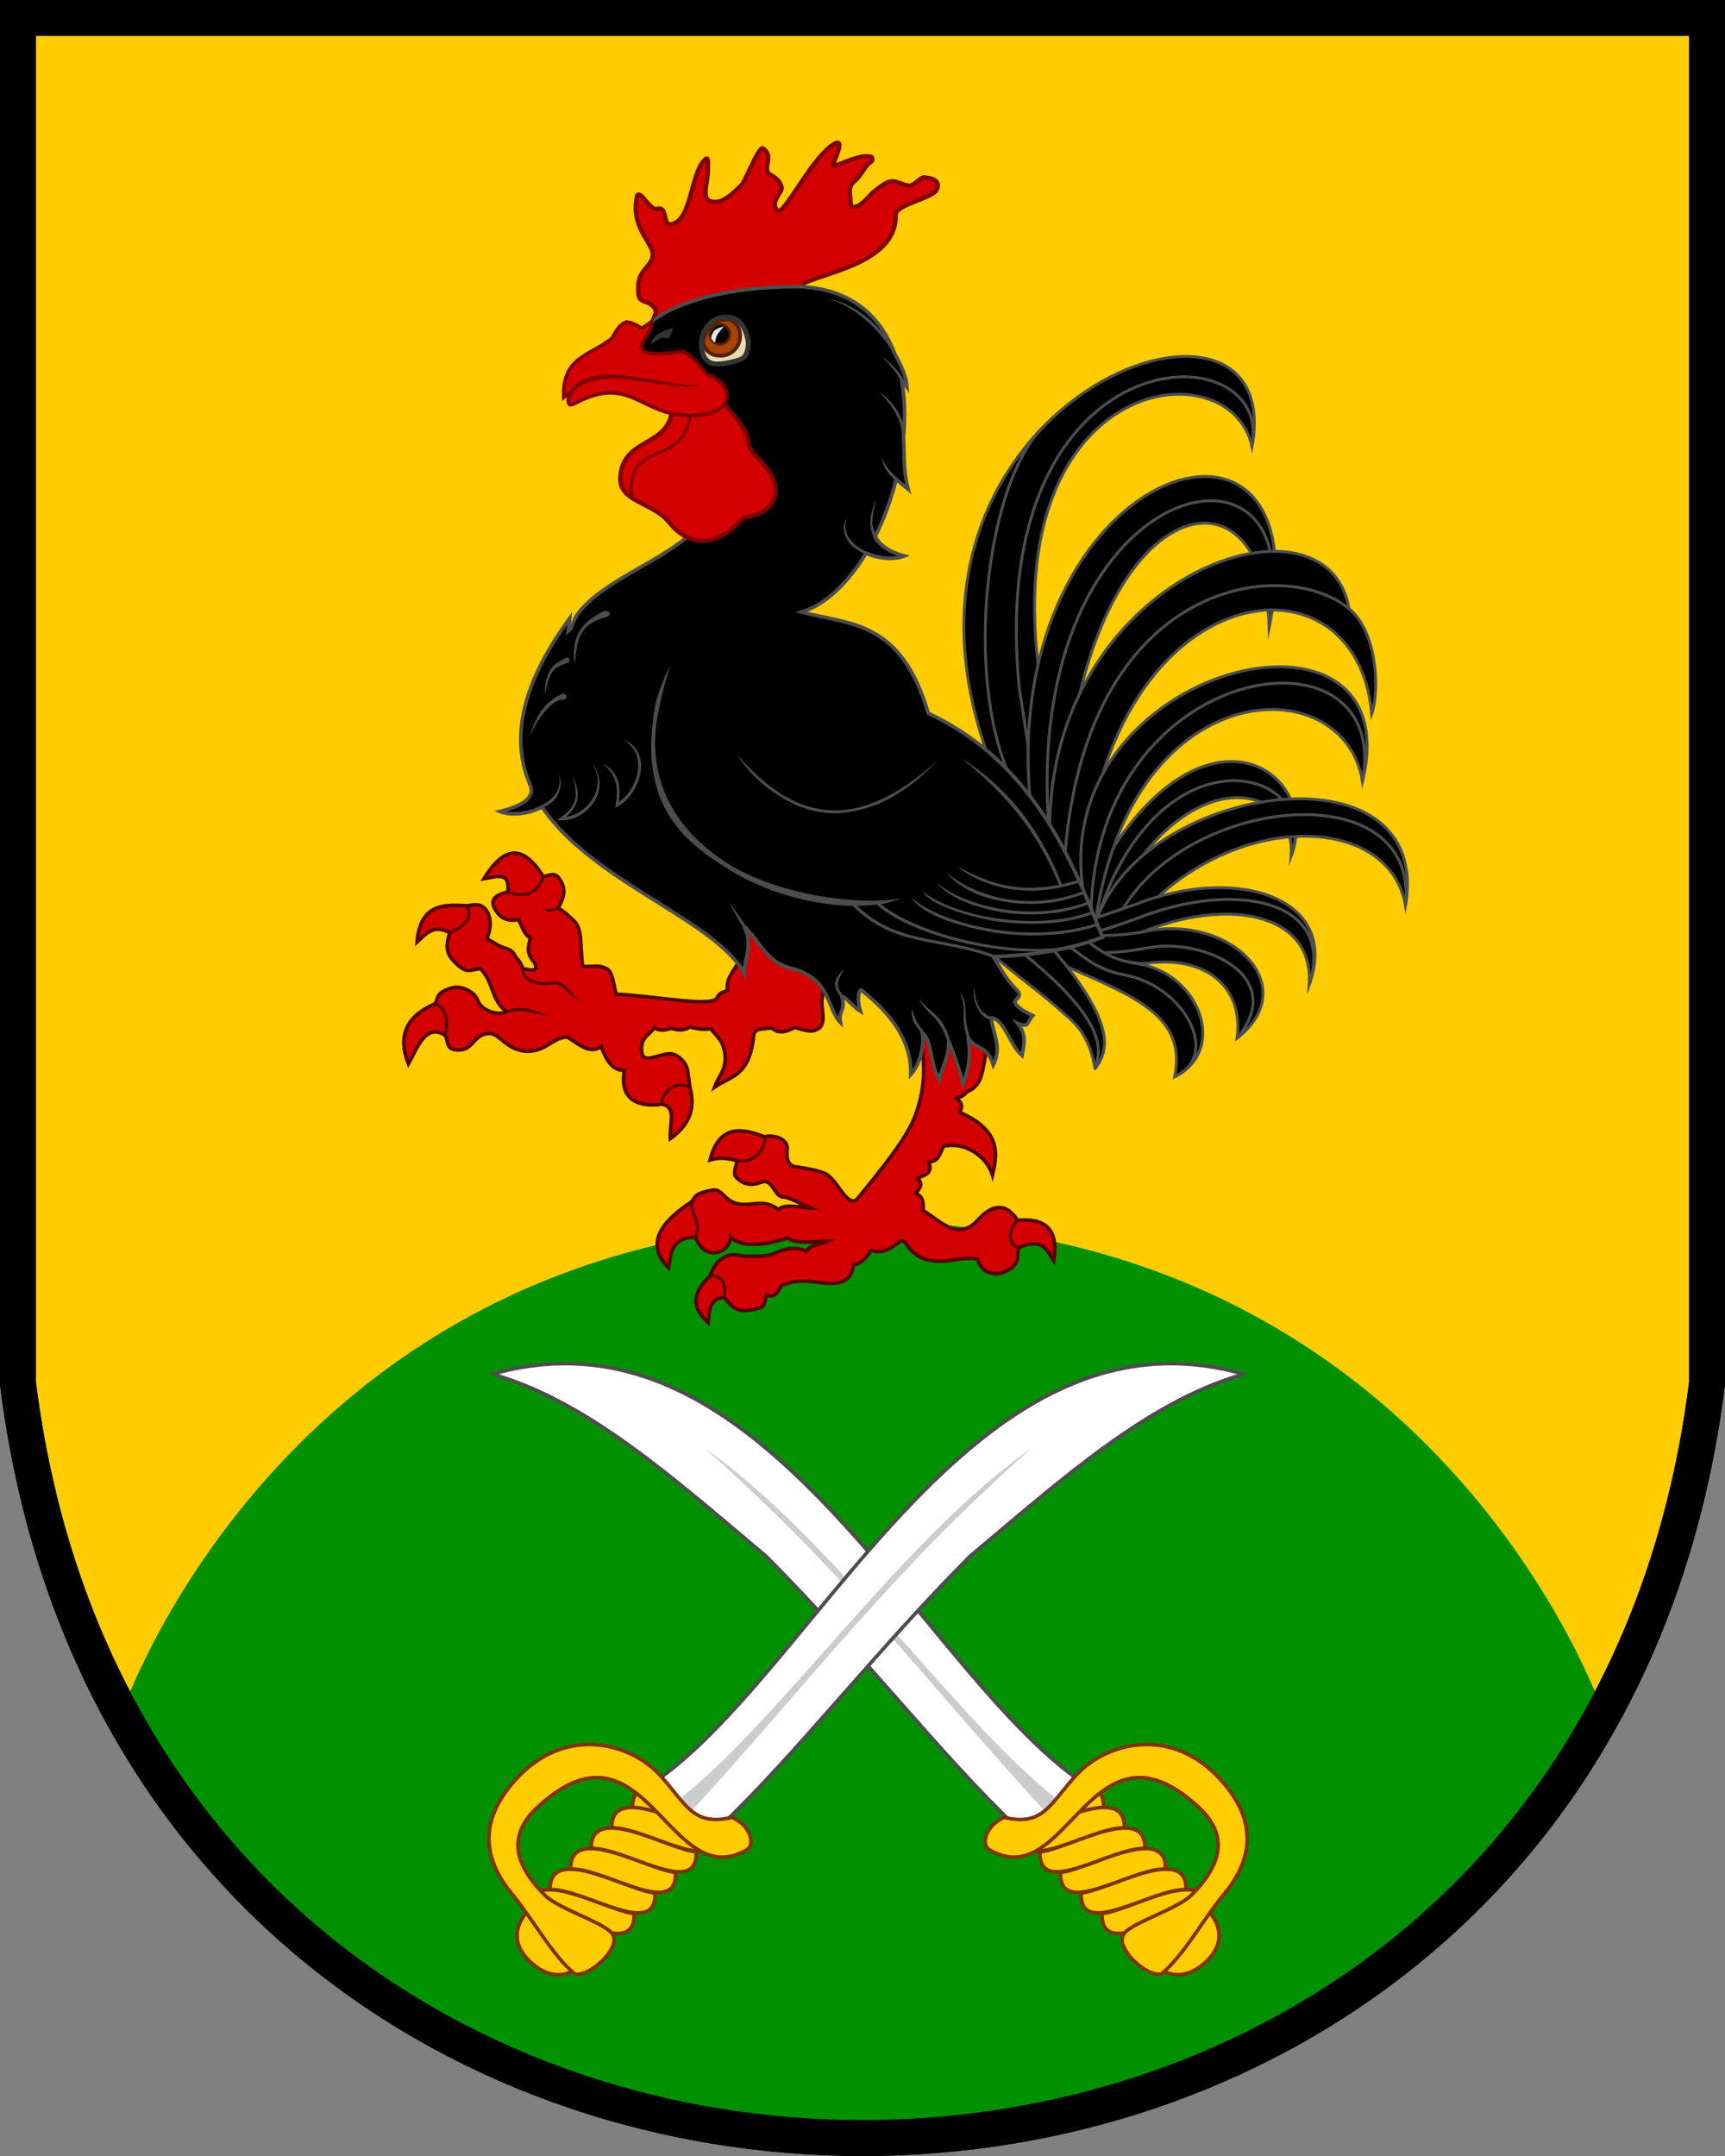 <?xml version="1.0" encoding="UTF-8"?>
<svg width="240" height="300" version="1.1" viewBox="0 0 480 600" xmlns="http://www.w3.org/2000/svg" xmlns:xlink="http://www.w3.org/1999/xlink">
 <rect x="0" y="0" width="480" height="600" fill="#808080" stroke="none"/>
 <path d="m5 5v380c35 280 435 280 470 0v-380z" fill="#fc0" stroke="#000" stroke-width="10"/>
 <path d="m33.81 476.9c45.85 77.35 120.9 117.6 206.2 118.1 89.08-2.642 164.6-43.43 206.2-118.1 0 0-46.19-136.9-206.2-136.9s-206.2 136.9-206.2 136.9z" fill="#009000"/>
 <g>
  <g transform="matrix(-1 0 0 1 492 -211)" stroke-width=".807">
   <path d="m285.5 477c1.349 3.229 4.807 6.064 4.038 9.69 1.093 0.433 2.313 0.401 3.028 2.221 2.305 2.247 15.42-0.494 28.01-1.261 0.642-2.667 1.042-6.143 2.372-6.914 2.823-1.637 4.751-0.321 6.965-0.908 0.656-6.054 0.067-10.3 2.303-12.47 1.376-1.333 3.006-2.884 4.465-3.626-1.873-3.543-2.112-5.369-0.511-7.931 1.483-2.375 3.091-1.094 4.643-0.807 5.748-9.254 11.05-8.414 16.55 0.555-3.798-0.639-7.368-2.036-6.662 3.684 4.392 1.039 4.978 2.741 3.143 5.422-1.782 2.604-4.108 2.627-6.121 2.249-0.98 1.853-1.567 4.296-3.28 5.047 0.207 1.833 1.221 3.237-0.202 5.652-0.491 0.834-1.175 1.283-1.413 2.624 0.288 1.365 2.33 0.393 3.634 0.404 0.526-1.485 1.157-2.345 1.817-3.028 0.661-0.919 0.898-2.087 2.826-2.624 1.995-0.556 3.698-1.718 5.451-2.826-1.449-3.05-1.168-6.321 0.358-8.107 1.409-1.647 3.214-1.342 4.891-0.98 5.49-0.164 13.22-1.395 14.13 10.05-3.48-3.338-5.019-4.523-9.133-2.574 1.688 4.866 0.318 6.535-1.665 8.527-3.25 3.267-4.328 1.584-6.814 1.514-3.727 3.654-2.848 8.487-7.217 11.96 1.682 1.145 6.814 0.115 8.006-3.232 0.741-2.082 4.197-4.159 7.084-3.379 4.486 1.211 3.811 2.683 4.693 4.391 8.794 3.753 10.23 9.642 7.469 16.76-2.264-3.994-4.784-11.7-10.3-7.873-0.863 1.524 0.02 3.846-3.339 4-4.532 0.207-4.239-4.187-8.568-4.605-3.24-0.313-5.093 5.057-11.23 4.939-5.057-0.097-6.865-3.946-10.77-3.929-2.921 1.704-6.154 5.01-9.44 2.624-1.424 3.848-3.157 6.789-6.46 6.612 1.655 8.971-4.979 10.23-10.45 9.44-4.291 0.874-1.988 5.494-2.322 9.593-6.204-4.465-6.735-9.335-5.451-14.33l0.606-4.441c0.337-2.473 2.919-5.08 5.369-4.845 3.501 0.336 7.248 2.97 7.469-0.807 0.237-4.048-2.271-4.436-3.552-6.46-0.971 0.893-3.402 0.77-4.608 0.165-1.667 0.442-3.337 0.865-5.283-0.367-1.904 0.494-3.652 0.855-5.819 0.474-1.269 1.673-2.955 3.098-3.547 5.137-1.626 5.599 1.305 7.671 2.502 11.14-4.733-3.273-9.698-2.922-10.9-14.44-0.236-2.265-3.224-1.62-4.997-2.069-2.019 2.021-4.542 0.82-6.46-0.101-4.47 1.409-5.115 1.037-6.208 0.505-2.959-1.44-0.823-5.967-1.413-8.729l-1.312-11.91 26.45-10.3z" fill="#d40000" stroke="#500" stroke-width="1"/>
   <path d="m235.7 494.4c0.499 8.979-2.784 14.98 1.615 27.05 2.182 5.984 8.818 14.28 16.15 23.22 2.961 2.712 5.61-5.963 9.31-7.243 3.049-1.055 5.661-1.382 8.325-1.789 1.714-0.743 2.101-2.074 1.856-4.853-0.245-2.779 3.602-4.122 6.353-3.426 7.849-3.124 12.79-2.253 15.13 6.448-3.48-0.996-5.145-0.272-7.564 0.19 0.32 1.692 1.387 3.675 0.071 4.853-1.609 1.441-3.505 2.452-6.995 1.071-2.999-0.867-3.446 4.101-5.853 4.211-1.985 0.091-5.038 1.982-7.637 3.069 3.319-0.236 7.365-1.273 8.923 0.428 3.461-2.674 6.353-1.486 9.399-1.441 5.73 0.083 5.872-4.566 8.939-3.995 4.9 0.914 4.718 1.682 5.787 3.224 9.02 5.899 12.85 11.98 6.424 18.41-0.582-3.788-0.549-8.422-7.423-8.568 0 0-1.837 5.381-6.184 4.216-3.537-0.948-3.666-4.288-3.666-4.288-0.862 0.996-2.104 1.909-5.496 2.07-3.99 0.189-7.139-0.823-10.35-1.713-2.937 1.937-7.272 0.799-11.06 0.857 1.956 0.895 4.397 0.817 5.853 2.712 3.315-1.155 5.493-0.8 8.745 0.642 2.876 1.277 6.361 0.656 8.624 0.89 3.816-0.992 5.196-0.056 6.42 0.841 1.548 1.135 2.23 2.686 3.046 4.621 6.654 6.456 3.375 10.09 0.5 12.99-0.347-3.367-0.205-6.82-4.496-6.995-2.338 2.909-3.66 4.653-9.706 2.926-1.965-0.561-1.487-2.306-1.999-3.64-2.679 1.082-3.169-1.203-4.211-2.641-2.168-0.719-3.751-1.696-9.133-0.999-5.113 0.651-10.2 1.259-10.85-4.782-2.321-0.322-3.723-2.011-4.925-3.997-3.116 0.958-5.188-0.291-7.757-2.295-2.504-1.953-1.779 4.591-10.25 5.283-4.106 0.336-7.789-1.4-11.65-0.539-1.207 4.344-5.557 5.093-9.189 2.624-2.533-1.723-1.646-3.888-2.265-5.858-6.525-2.974-7.921 0.83-9.706 3.64-1.093-6.928 0.568-12.07 10.06-11.21 2.8-4.375 6.491-5.134 11.06-0.071 5.403 5.984 10.28 0.372 15.19-2.662-5e-3 -1.826-0.263-3.735 2.07-4.782-0.788-1.053-2.417-2.449-0.456-4.082-1.385-0.961-4.679-1.206-3.091-4.613-2.525-0.183-3.043-1.656-4.096-4.381-5.549-1.425-11.98 2.362-13.7 7.994-1.144-4.967-3.078-12.2 9.165-17.48-1.085-1.679-0.492-2.914 0.908-3.937-1.042-0.639-1.33 0.166-3.129-1.918 0 0-1.735-0.231-3.23-2.826-1.495-2.595-2.624-13.42-2.624-13.42z" fill="#d40000" stroke="#500" stroke-miterlimit="16" stroke-width="1"/>
   <path d="m307.9 518.3c0.267-2.31-3.348-7.06-7.772-4.744m70.86-23.22c-2.584 0.743-3.97 3.893-2.826 8.882m-1.261-28.67c-4.433-1.68-6.862-5.019-4.593-7.469m-11.51-3.836c-5.369 1.873-8.422 0.073-9.892-4.239" fill="none" stroke="#500"/>
   <path d="m336.8 463.4c1.269 0.16 2.079 0.885 3.915 0.418-0.58 0.681-0.799 0.853-1.579 0.876-1.103-0.069-1.765-0.408-2.435-0.493zm10.13 17.3c-5.9e-4 1.075-0.388 1.951-1.001 2.599-0.614 0.648-1.437 1.077-2.325 1.36-1.774 0.565-3.819 0.56-5.187 0.371-1.852-0.257-2.774 0.605-3.99 1.637-1.181 1.002-1.017 1.413-4.383 3.192 1.597-1.042 2.63-2.528 3.799-3.751 1.169-1.222 2.565-2.172 4.684-1.878 1.256 0.174 3.236 0.168 4.832-0.341 0.798-0.254 1.496-0.631 1.982-1.145 0.486-0.514 0.78-1.156 0.781-2.044zm0.735 10.81c1.111 0.028 2.314 0.236 3.642 0.716l-0.274 0.76c-2.505-0.906-4.407-0.606-6.263-0.325-1.626 0.246-1.971 0.669-5.643 0.958 1.827-0.439 3.523-1.256 5.446-1.741 0.962-0.242 1.982-0.395 3.093-0.367z" fill="#500"/>
   <path d="m208.5 558.2c3.708-1 2.316-6.051 0.357-7.565m85.59 15.49c-3.708-0.325-4.454 2.473-3.997 5.996m-3.568-38.11c-6.093 1-8.366-5.365-7.565-6.638m20.2 18.06c0.491 3.718-2.971 5.401-0.999 9.851" fill="none" stroke="#500"/>
  </g>
  <g transform="matrix(-1 0 0 1 492 -211)" stroke="#4d4d4d" stroke-miterlimit="16">
   <path d="m185.8 452.8c-27.98-49.39-61.94-28.03-53.08-3.594-1.412-20.04 27.76-26.82 48.47 10.85 0.156 0.283 7.234 9.706 7.389 9.997" stroke-width=".807"/>
   <path d="m187.1 467.2c-0.163-0.368-4.038-10.22-4.203-10.59-19.79-43.12-58.84-29.91-50.16-7.348" fill="none" stroke-width=".807"/>
   <path d="m187.3 468.6c-11.26-39.34-94.24-52-86.4-5.57 4.439-26.03 48.6-26.64 74.73 3.521z" stroke-width=".807"/>
   <path d="m181.2 467.1c-16.35-34.47-84.22-42.06-80.33-4.157" fill="none" stroke-width=".807"/>
   <path d="m188.6 467c-0.159-0.063-12.58-4.315-12.74-4.377-28.04-10.94-56.97-1.865-48.16 22.43-1.41-20.02 22.63-24.6 47.16-14.4 0.212 0.088 13.47 2.145 13.69 2.235" stroke-width=".807"/>
   <path d="m189 471c0.232 0.167-6.74 0.97-15.94-0.855-23.71-4.7-43.71 15.41-25.27 29.8-1.956-14.07 8.551-23.51 26.08-20.73 0.303 0.048 18.05-2.44 18.35-2.385z" stroke-width=".807"/>
   <path d="m187.5 470.3c-3.164-0.374-12.79-4.075-13.23-4.24-27.51-10.31-54.05-3.835-46.56 18.99" fill="none" stroke-width=".807"/>
   <path d="m191.6 475.3c-1.111 0.51-6.589 1.842-19.04-0.534-15.33-2.924-39.22 7.858-24.77 25.19" fill="none" stroke-width=".807"/>
   <path d="m190.5 472.3c-3.498 2.084-6.384 5.644-14.74 6.84-17.55 2.513-25.55 24.07-10.63 31.52-3.38-16.54 10.59-22.2 29.42-30.38 0.712-0.309 4.715-4.905 5.44-5.221z" stroke-width=".807"/>
   <path d="m195 474.1c-3.498 2.084-7.505 6.689-15.8 8.196-16.93 3.073-27.06 22.57-14.07 28.29" fill="none" stroke-width=".807"/>
   <path d="m187.3 508.4c-2.429-3.089-3.765-6.962-1.359-13.4 1.416-3.79 4.127-8.471 8.673-14.4l4.709-5.9 16.66 1.831c-5.804 5.083-11.86 9.464-16.88 13.72-3.675 3.28-6.394 5.322-8.123 8.011-2.249 3.496-3.157 7.064-3.673 10.14z" stroke-linejoin="round" stroke-width=".808"/>
   <path d="m207.3 476.3c-15.7 12.76-23.56 23.05-20.15 31.23" fill="none" stroke-width=".807"/>
   <path d="m216.7 422.3c37.02-99.81-83.5-143.7-73.09-87.05 6.234-28.45 73.16-19.88 58.41 68.49l0.404 36.85z" stroke-width=".807"/>
   <path d="m143.7 335.3c-6.905-32.62 74.42-32.64 64.69 67.07l-5.877 38.28" fill="none" stroke-width=".807"/>
   <path d="m205.3 434.1c8.891-93.51-81.96-122.8-66.46-48.47 1.863-53.01 56.96-34.25 57.52 62.36z" stroke-width=".807"/>
   <path d="m138.7 380.3c-10.12-54.75 71.38-35.34 61.01 65.81" fill="none" stroke-width=".807"/>
   <path d="m201.8 329.9c16.67 16.57 22.58 74.77 6.953 101.6" fill="none" stroke-width=".807"/>
   <path d="m199.8 446.1c3.321-74.35-77.04-102.2-83.17-65.7-8.043 6.536-8.503 23.3-6.319 29.25 4.201-48.43 75.57-38.53 80.49 49.02z" stroke-width=".807"/>
   <path d="m195.9 452c-4.904-79.69-61.06-86.81-79.34-71.54" fill="none" stroke-width=".807"/>
   <path d="m190.5 459.4c10.47-63.64-91.49-87.53-77.62-30.93 5.001-32.11 65.82-30.65 74.65 41.8z" stroke-width=".807"/>
   <path d="m188.4 465c-1.32-71.13-84.22-82.2-75.51-36.58" fill="none" stroke-width=".807"/>
  </g>
  <path d="m181.6 89.31c0.321-1.173 1.418-2.425 0.479-3.64-1.785-2.31-4.149-1.113-4.423-3.726-0.704-6.719 2.789-6.825 3.853-10.17 1.202-3.787-6.352-7.641-4.22-17.33 1.062-1.7 3.626 4.537 5.749 3.64 2.807-0.673 1.218 4.942 3.88 4.312 5.721-1.357 5.126-14.28 9.318-18.07 1.147-1.101 0.728 2.22 0.751 3.082 0.075 2.793-1.702 7.42 0.233 8.381 3.483 1.73 6.886-2.244 9.391-4.599 1.838-3.42 4.276-9.593 5.556-9.964 3.184 1.972 0.399 4.754 1.581 6.946 2.494 1.606 3.171 2.097 3.737 3.871 0.423 1.555-3.391 3.946-1.199 6.572 1.58 1.893 9.173-14.12 15.42-18.32 2.315-1.467 2.594-0.298 0.208 5.165-0.988 2.262 6.643-2.972 10.54-1.812 0.472 0.559 0.461 1.118-0.479 1.676-1.074 0.638-2.528 3.751-4.125 5.054-1.985 1.62-1.305 2.857-1.156 6.124 0.162 1.085 1.138 2.703 5.842-2.627 0 0 3.309-2.961 5.077-3.354 2.3-0.509 4.21 1.723 6.131 0.958 1.097-0.437 2.536-2.154 3.354-2.108 3.545 0.203 4.463 1.691 3.497 3.545-1.147 2.2-11.43 4.127-11.35 6.803 0.327 12.38-16.65 15.5-24.8 18.76-2.088 0.833-0.25 2.367 0.885 2.635z" fill="#d40000" stroke="#800000" stroke-width="1.2"/>
  <path d="m223.6 79.81c-23.54-0.334-37.37 5.514-42.51 9.883-11.45 11.68 4.122 16.72 6.199 25.08l3.926 34.65c-8.704 7.431-24.15 12.69-30.6 21.65-1.214 1.685-1.252 3.651-2.534 4.626 0.443-3.239 0.335-2.557 0.445-3.637-14.72 20.14-16.08 35.11-10.77 46.96 3.9e-4 8.1e-4 -3.9e-4 3e-3 0 3e-3 0.751 3.347-2.729 5.26-8.616 6.814 3.105 1.24 7.983 0.683 11.7-1.264 13.96 20.84 48.3 31.49 56.24 46.28 0.058-4.328 2.527-7.902-0.021-13.04 4.316 3.887 5.941 9.852 12.98 11.61 11.31 2.839 9.933 11.22 13.85 15.17-0.684-3.843 1.536-2.753 0.374-7.285 0.752-0.2 3.413 3.142 5.17 4.123-0.792-2.332-0.762-5.481 0.171-5.963 8.713 6.871 14.12 14.54 13.82 23.58 2.26-2.479 3.866-7.328 3.252-11.72 2.818 2.901 1.873 7.608 4.67 13.29 0.966-4.365 2.649-6.18 2.646-10.79 1.617 3.803 3.151 8.228 3.937 11.68 2.311-5.577 1.918-9.189 1.483-12.77 2.112 3.664 5.093 1.72 6.977 7.668 2.524-5.199-0.149-8.802-0.573-13.09 3.522 0.03 5.045 7.347 8.567 10.43 0.454-2.921 1.483-5.46-1.193-8.963 3.335 1.414 2.633-0.485 4.174-2.145-1.739-0.864-4.324-2.183-4.849-3.491s2.604-1.502 0.242-3.824c-2.795-2.748-4.397-5.973-6.301-9.077 9.633-0.376 19.63-1.459 30.35-5.419-1.847-4.571-3.908-9.908-6.448-15.55-7.513-16.72-19.22-36.18-42.06-46.76-7.664-26.22-22.07-24.62-35.22-28.18 6.816-2.174 13.02-8.293 17.9-16.38 3.548 1.533 7.822 1.903 10.64 0.778-4.523-1.194-6.957-3.152-8.148-5.302 2.476-4.942 4.486-10.4 5.9-16.03 0.876 0.751 1.914 1.597 3.347 2.773-1.535-5.644-1.002-10.42-1.309-14.7 0.494-5.441 0.349-10.8-0.531-15.77 0.51 0.858 1.012 1.225 1.496 1.951-0.164-2.792-1.507-5.772-3.501-9.4-3.833-10.17-11.81-17.53-25.25-18.41z" stroke="#4d4d4d" stroke-linecap="round"/>
  <path d="m201.5 112.5c0.698 0.574 6.8 7.42 6.602 10.16-0.213 2.942 4.716 5.918 6.746 9.997 2.218 4.453 0.997 10.16-7.95 11.4-7.034 8.063-14.95 8.552-20.69 1.341-4.487-5.625-13.95-5.657-13.61-12.45 0.586-11.68 14.18-8.115 14.47-19.92" fill="#d40000" stroke="#800000" stroke-width="1.2"/>
  <path d="m176.5 139.2c-0.553-0.909-0.978-2.516-0.887-3.853 0.873-12.93 15.05-5.337 16.67-21.08" fill="none" stroke="#800000" stroke-width=".824"/>
  <path d="m181.2 89.61-2.608 1.768s-3.451-2.356-4.814-1.562c-2.134 1.246-3.151 3.813-3.314 4.136-5.533 4.929-14.14 5.001-13.59 16.65 0.9-0.74 1.375-1.057 2.211-1.478-0.988 1.354-1.299 2.557-0.638 3.467 0.775 0.173 1.481-0.366 2.431-0.805 12.56-6.224 16.42 1.068 25.95 3.282 4.055 0.942 10.34 0.767 13.17-1.138 4.603-3.092 1.443-8.252-3.252-9.681-2.348-2.813-5.389-6.609-7.181-6.367-19.36 2.608-7.054-4.656-8.365-8.269z" fill="#d40000" stroke="#800000"/>
  <path d="m169.1 104.3c-1.54 0.026-3.006 0.175-4.371 0.497-2.727 0.643-5.059 2.012-6.609 4.438l-0.327 0.511 1.022 0.651 0.325-0.509c1.367-2.142 3.355-3.318 5.866-3.912 2.51-0.592 5.764-0.695 9.092-0.432 3.923 0.309 15.84 2.905 20.77 1.814l-0.604-0.022c-6.256-0.237-13.69-2.11-20.35-2.793-1.663-0.171-3.277-0.269-4.819-0.243z" fill="#800000" stroke-width="1.374"/>
  <path d="m208.1 94.41c0.44 1.865-0.03 4.853-1.533 5.588-1.494 0.73-5.014 1.426-6.869 1.426-2.35-2e-5 -3.969-0.898-4.137-4.787-0.168-3.886 2.78-7.752 6.669-7.752 3.888 0 4.977 1.739 5.871 5.526z" fill="#e9ddaf" stroke-width="1.374"/>
  <path d="m202.2 88.91c-3.39 0-5.842 2.064-6.581 6.265 0.549 2.502 2.3 3.822 4.861 3.825 3.016 4.3e-4 5.462-2.444 5.462-5.46-1e-3 -2.22-0.882-3.754-2.938-4.591-0.257-0.025-0.523-0.041-0.804-0.041z" fill="#a40" stroke="#520" stroke-linecap="round" stroke-linejoin="round" stroke-width="1.05"/>
  <circle cx="200.3" cy="93.01" r="2.826" stroke="#520" stroke-linecap="round" stroke-linejoin="round" stroke-width=".687"/>
  <path d="m208.1 94.41c0.44 1.865-0.203 4.74-1.707 5.474-1.494 0.73-5.014 1.426-6.869 1.426-2.35 0-4.202-1.439-4.369-5.327-0.168-3.886 2.78-7.752 6.669-7.752 3.89 0 5.381 2.394 6.275 6.18z" fill="none" stroke="#333" stroke-linecap="round" stroke-linejoin="round" stroke-width="1.374"/>
  <path d="m199 95.31c0.157-1.579 0.371-2.201 2.508-4.527-2.448 0.747-3.181 1.08-3.642 3.281 0.253 0.483 0.578 1.062 1.135 1.246z" fill="#e6e6e6" stroke-width="1.374"/>
  <path d="m251.1 121.4 0.804-0.058c-0.322-4.384-2.281-8.802-7.49-12.48 4.317 4.323 6.309 7.951 6.685 12.54zm-5.785 5.805c0.658 3.163 1.264 4.084 3.924 6.491l0.541-0.598c-1.84-1.789-3.306-2.931-4.464-5.894zm-1.407 11.91c-0.858 1.569-2.167 4.688-1.627 7.888 0.497 2.946 2.78 5.826 8.042 7.58-2.895 0.653-6.844 0.15-9.997-1.459-1.801-0.92-3.314-2.165-4.207-3.658-0.894-1.492-1.192-3.221-0.557-5.236-1.746 2.554-0.219 5.999 1.418 7.556 0.854 0.804 1.871 1.491 2.979 2.057 3.798 1.941 8.664 2.502 11.9 1.208l1.134-0.454-1.181-0.312c-6.125-1.617-7.899-4.647-8.842-7.433-0.759-2.24 0.547-6.298 0.938-7.737zm-13.41-56.06c7.138 2.337 13.97 8.053 18.12 15.35l0.703-0.398c-3.659-6.444-9.997-13.02-18.82-14.95zm14.8 16.16c2.699 2.48 4.92 5.544 5.423 7.106l0.702-0.711c-1.141-1.98-3.107-4.383-6.125-6.395z" fill="#4d4d4d" stroke-width="1.374"/>
  <path d="m205.1 209.9c5.404 9.116 15.02 13.57 17.26 14.48 3.785 1.498 7.543 2.098 11.27 1.922 4.279-0.503 14.65-1.202 27.38-14.81-9.06 8.212-18.18 13.57-27.43 14-9.246 0.436-18.69-4.004-28.5-15.59zm62.54 1.23c13.58 10.89 21.67 21.61 27.19 35.5l0.752-0.292c-5.164-13.35-13.84-26.44-27.93-35.22zm-85.19-15.54c-4.92 26.3 5.551 37.24 19.59 45.88 10.95 7.104 24.39 10.44 35.26 10.62l0.146 0.181c5.798 5.71 11.77 7.898 18.14 9.335 6.395 1.443 13.21 2.152 20.84 4.929l0.276-0.759c-7.734-2.815-14.61-3.53-20.94-4.957-6.14-1.385-11.77-3.486-17.28-8.746 1.947-0.011 3.777-0.132 5.506-0.35l-6e-3 5e-3c3.919 3.733 12.02 7.425 21.5 9.964 9.479 2.543 20.28 3.788 29.61 2.715l-0.071-0.681c-9.173 1.055-19.94-0.294-29.33-2.815-9.019-2.42-16.69-5.943-20.58-9.343 0.483-0.076 1.022-0.107 1.483-0.2l4.433-1.448c-11.14 2.249-34.24-0.625-48.53-9.625-13.15-8.277-23.36-22.22-19.32-42.06 0.406-1.991 2.069-9.94 3.357-12.59-0.946 0.547-3.537 7.597-4.067 9.94zm83.98 45.49c5.096 4.497 12.24 5.929 14.7 6.34 5.639 0.89 11.99 0.519 19.47-1.893l-0.248-0.77c-14.72 4.744-24.83 1.514-33.94-3.678zm-3.072 1.756c5.378 6.385 13.84 7.67 16.41 8.14 6.75 1.17 14.33 0.697 21.98-2.23l-0.288-0.754c-14.95 5.716-29.57 1.869-38.1-5.161zm-2.725 2.826c5.316 6.494 18.37 8.212 19.3 8.35 7.48 1.015 15.66 0.48 23.01-2.332l-0.288-0.754c-14.94 5.708-33.55 1.73-42.03-5.261zm-3.836 2.422c3.219 5.448 20.13 8.252 20.86 8.365 8.875 1.245 18.71 0.841 26.35-2.079l-0.288-0.754c-7.451 2.848-17.18 3.265-25.95 2.034-8.78-1.231-16.75-4.088-20.97-7.562zm-3.107 1.734c3.862 6.461 21.15 9.375 21.49 9.439 9.714 1.731 21.31 1.481 30.38-1.624l-0.262-0.763c-8.866 3.041-20.36 3.306-29.97 1.594-9.608-1.712-17.94-5.133-21.64-8.648zm-80.19-44c3.245 2.234 4.622 4.82 3.883 9.335-0.628 3.243-2.743 6.419-5.22 8.075 0.434-3.049 0.178-5.188-0.573-6.884-0.57-1.286-1.661-2.66-3.873-3.798 1.489 1.241 2.414 2.227 3.167 3.939s1.074 4.026 0.423 7.506l-0.156 0.828 0.743-0.399c3.054-1.641 5.551-5.339 6.283-9.116 0.366-1.889 0.284-3.807-0.44-5.492-0.725-1.683-2.102-3.116-4.236-4zm-8.963 17.02c-1.616 2.42-4.329 4.107-7.053 4.486 2.333-1.968 3.265-3.98 3.309-5.878 0.051-2.185-0.894-4.165-1.547-5.804 0.515 2.021 0.922 2.672 0.954 5.536 0.021 1.937-1.163 4.233-4.25 6.378l-1.005 0.697 1.223 0.038c3.473 0.107 7.02-1.977 9.044-5.004 2.021-3.027 2.477-7.076-0.322-10.72 2.062 3.675 1.926 6.724-0.35 10.28zm-9.165-7.545c0.618 1.961 0.351 3.651-0.487 5.117-0.838 1.466-2.273 2.699-3.994 3.627l0.383 0.711c1.821-0.981 3.101-1.829 3.908-3.534 0.779-1.646 1.319-3.362 0.191-5.921zm2.461-32.33c0.887 0.269 0.654 0.793 0.531 1.292-2.091 0.933-3.644 1.209-4.527 2.552-1.393 1.843-1.559 4.209-2.299 6.397 0.156-3.23 0.616-5.311 1.624-6.841 1.009-1.531 2.534-2.446 4.67-3.399zm-1.091 9.964c1.199 0.62 1.181 1.22 0.33 1.807-4.104-0.638-9.246 8.381-9.94 11.18 2.045-7.785 5.301-11.06 9.608-12.98zm11.43-22.92c1.995 0.143 1.852 0.796 0.862 1.65-2.138 0.502-5.152 1.636-6.638 3.724-2.006 2.528-1.873 5.497-2.519 9.375-0.565-4.479 0.251-7.578 1.862-9.843 1.61-2.263 3.975-3.671 6.433-4.905z" fill="#4d4d4d" stroke-width="1.374"/>
  <path d="m234.9 269.7c-1.029 0.968-2.047 1.984-2.413 3.285-0.366 1.302 7e-3 2.821 1.547 4.567l0.606-0.535c-1.434-1.627-1.663-2.792-1.375-3.814 0.371-1.577 0.874-2.027 1.635-3.505zm18.87 10.92c-0.332 1.466 0.158 3.197 0.628 4.034 0.618 1.088 1.335 1.995 2.029 2.89l0.637-0.495c-1.382-1.778-2.718-3.432-3.295-6.429zm17.38-5.599c-0.315 0.547-0.313 1.295-0.192 2.176 0.12 0.882 0.398 1.885 0.811 2.843 0.412 0.958 0.957 1.869 1.641 2.553 0.683 0.684 1.532 1.147 2.487 1.104l-0.036-0.806c-0.676 0.031-1.21-0.398-1.88-0.869-2.421-1.702-2.851-6.022-2.829-7.002zm-4.122 1.064c1.799 4.138 0.925 5.57 1.15 8.016 0.136 1.302 0.252 2.696 0.909 4.74l0.77-0.246c-1.175-3.653-1.146-5.728-1.183-7.442-0.037-1.712-0.169-3.123-1.646-5.069zm-11.34 1.701c1.068 2.341 2.535 3.663 3.986 5.135 1.45 1.472 2.821 3.354 3.994 7.002l0.77-0.246c-1.206-3.748-2.542-5.93-4.191-7.322-1.404-1.186-3.201-2.737-4.559-4.569zm-52.9-27.01c2.271 4.514 2.916 5.665 4.004 7.249l0.666-0.457z" fill="#4d4d4d" stroke-width="1.374"/>
  <path d="m181 95.71c0.968-3.093 4.703-3.99 6.352-4.533-0.51 1.799-1.106 3.307-2.189 2.949-1.491-0.496-2.748 1.014-4.165 1.584z" fill="#333" stroke-width="1.374"/>
 </g>
 <path d="m475 5v380c-35 280-435 280-470 0v-380z" fill="none"/>
 <use transform="matrix(-1 0 0 1 483.1 1.361e-7)" width="100%" height="100%" xlink:href="#g5130"/>
 <g id="g5130" transform="rotate(5 436.1 472.9)">
  <path d="m184.6 519.4c-3.27 0.308-5.379 1.898-4.977 5.931l-26.8 31.94s-6.074 7.239 2.357 13.69c8.801 6.733 14.44-0.832 14.44-0.832l31.22-37.21z" fill="#fc0" stroke="#803300"/>
  <path id="e" d="m182.6 554.9c1.736 13.05-19.52 0.582-29.11 1.607-1.524-13.1 22.65-1.262 29.11-1.607z" fill="#fc0" stroke="#803300"/>
  <path d="m187.9 548.7c1.736 13.05-19.52 0.582-29.11 1.607-1.524-13.1 22.65-1.262 29.11-1.607z" fill="#fc0" stroke="#803300"/>
  <path d="m193.1 542.5c1.736 13.05-19.52 0.582-29.11 1.607-1.524-13.1 22.65-1.262 29.11-1.607z" fill="#fc0" stroke="#803300"/>
  <path d="m198.3 536.3c1.736 13.05-19.52 0.582-29.11 1.607-1.524-13.1 22.65-1.262 29.11-1.607z" fill="#fc0" stroke="#803300"/>
  <path d="m203.5 530.1c1.736 13.05-19.52 0.582-29.11 1.607-1.524-13.1 22.65-1.262 29.11-1.607z" fill="#fc0" stroke="#803300"/>
  <path d="m338.6 390.6c-29.7-5.749-52.97 6.552-72.78 25.88-30.7 29.95-53.1 76.75-78.28 99.39l-2.935 3.498 16.05 13.75 3.68-4.386c19-21.35 39.15-52.88 62.79-81.04 22.75-22.74 44.76-46.49 70.21-56.61z" fill="#fff" stroke="#4d4d4d" stroke-linejoin="round"/>
  <path d="m281.5 416.3c-33.24 27.83-63.24 81.67-88.93 105.6l3.552 3.105c30.01-39.02 48.88-70.28 85.36-108.7z" fill="#ccc" stroke-width=".675"/>
  <path d="m207.4 525.9c-10.98 3.721-13.33-3.288-21.52-10.44-8.67-7.572-27.08-11.33-39.64 5.619-9.068 12.23-6.627 22.56 2.08 31.39 6.617 6.711 12.67 16.12 19.42 20.7 4.325 0.284 11.63-8.116 9.641-11.49-0.841-3.134-15.47-5.918-19.92-9.649-9.975-8.37-11.47-16.24-4.12-24.31 27.5-30.22 38.35 21.68 59.15 6.684 1.303-1.223 0.945-3.68-0.804-5.722-0.995-1.161-2.439-2.188-4.285-2.778z" fill="#fc0" stroke="#803300"/>
 </g>
 <path d="m5 5v380c35 280 435 280 470 0v-380z" fill="none" stroke="#000" stroke-width="10"/>
</svg>
